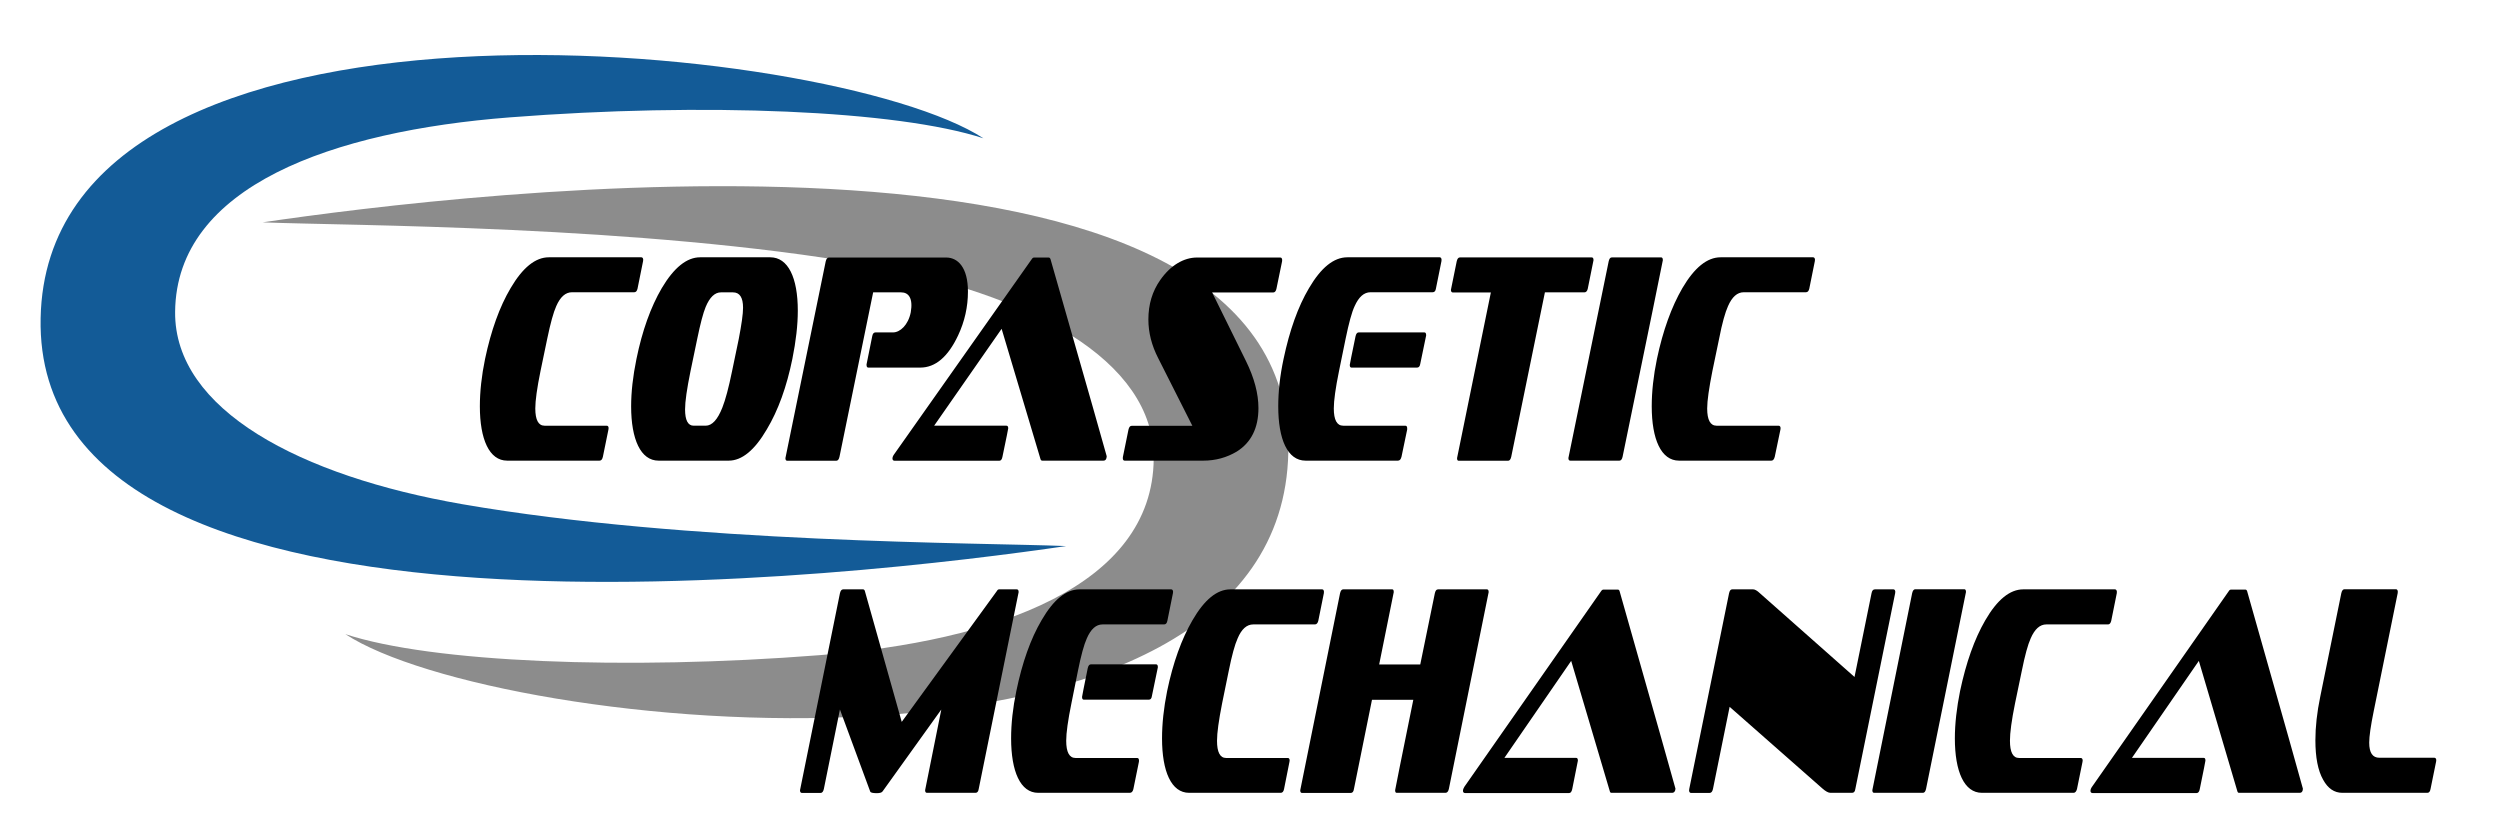 <?xml version="1.0" encoding="UTF-8"?> <!-- Generator: Adobe Illustrator 24.1.2, SVG Export Plug-In . SVG Version: 6.00 Build 0) --> <svg xmlns="http://www.w3.org/2000/svg" xmlns:xlink="http://www.w3.org/1999/xlink" version="1.1" id="Layer_1" x="0px" y="0px" viewBox="0 0 216 72.5" style="enable-background:new 0 0 216 72.5;" xml:space="preserve"> <style type="text/css"> .st0{fill-rule:evenodd;clip-rule:evenodd;fill:#8C8C8C;} .st1{fill-rule:evenodd;clip-rule:evenodd;fill:#135B97;} </style> <path class="st0" d="M22.69,19.21c7.32,0.3,32.64,0.24,52.19,3.66c13.94,2.44,24.88,8.2,24.8,16.78 c-0.09,10.99-13.64,15.76-28.92,16.96c-16.72,1.31-33.47,0.63-40.92-1.82c13.14,8.61,80.85,15.48,81.47-15.7 C111.92,7.66,39.47,16.74,22.69,19.21L22.69,19.21z"></path> <path class="st1" d="M92.12,47.18c-7.32-0.3-32.64-0.23-52.19-3.62c-13.94-2.42-24.88-8.13-24.8-16.62 c0.1-10.88,13.64-15.61,28.92-16.8c16.72-1.3,33.47-0.62,40.92,1.81C71.83,3.41,4.12-3.38,3.51,27.49 C2.88,58.62,75.34,49.63,92.12,47.18L92.12,47.18z"></path> <path d="M51.8,39.8h-7.98c-1.55,0-2.36-1.85-2.36-4.69c0-1.28,0.15-2.65,0.45-4.1c0.52-2.46,1.25-4.5,2.21-6.12 c1.04-1.77,2.14-2.66,3.3-2.66h8c0.11,0,0.19,0.13,0.14,0.34l-0.48,2.38c-0.05,0.2-0.14,0.3-0.28,0.3h-5.38 c-0.56,0-1.01,0.4-1.36,1.2c-0.24,0.53-0.5,1.47-0.78,2.82l-0.58,2.79c-0.3,1.47-0.45,2.55-0.45,3.23c0,0.99,0.27,1.49,0.8,1.49 h5.38c0.11,0,0.19,0.12,0.14,0.33l-0.48,2.35C52.04,39.69,51.95,39.8,51.8,39.8L51.8,39.8z M62.96,39.8H56.9 c-1.55,0-2.37-1.85-2.37-4.69c0-1.23,0.15-2.59,0.46-4.1c0.5-2.44,1.23-4.48,2.19-6.12c1.05-1.77,2.16-2.66,3.31-2.66h6.06 c1.54,0,2.38,1.75,2.38,4.61c0,1.25-0.16,2.63-0.47,4.17c-0.49,2.4-1.22,4.44-2.21,6.09C65.2,38.9,64.1,39.8,62.96,39.8L62.96,39.8z M64.2,26.59c0-0.89-0.29-1.33-0.87-1.33h-1.04c-0.53,0-0.97,0.42-1.32,1.26c-0.22,0.53-0.46,1.45-0.73,2.76l-0.58,2.79 c-0.31,1.52-0.47,2.62-0.47,3.3c0,0.94,0.25,1.41,0.74,1.41h1.04c0.55,0,1.03-0.52,1.44-1.56c0.27-0.68,0.55-1.73,0.84-3.15 l0.58-2.79C64.07,28.03,64.2,27.13,64.2,26.59L64.2,26.59z M79.51,31.76h-4.49c-0.1,0-0.15-0.08-0.15-0.23c0-0.05,0-0.09,0.01-0.1 l0.48-2.38c0.04-0.22,0.13-0.33,0.28-0.33h1.52c0.6,0,1.31-0.63,1.53-1.74c0.21-1.22-0.19-1.72-0.83-1.72h-2.42l-2.91,14.21 c-0.05,0.22-0.14,0.34-0.28,0.34h-4.23c-0.11,0-0.16-0.08-0.16-0.23c0-0.03,1.16-5.7,3.48-16.99c0.05-0.22,0.14-0.34,0.28-0.34 h10.13c1,0,1.88,0.84,1.88,2.94c0,1.31-0.28,2.58-0.85,3.79C81.91,30.83,80.82,31.76,79.51,31.76L79.51,31.76z M95.33,39.8h-5.28 c-0.07,0-0.12-0.04-0.15-0.13l-3.36-11.26l-5.83,8.37h6.25c0.1,0,0.15,0.08,0.15,0.23c0,0.03-0.16,0.85-0.5,2.46 c-0.04,0.22-0.13,0.34-0.27,0.34H77.3c-0.26,0-0.23-0.31-0.06-0.54l11.91-16.89c0.06-0.09,0.12-0.13,0.2-0.13h1.25 c0.07,0,0.12,0.04,0.16,0.13c3.24,11.31,4.86,16.99,4.86,17.04C95.61,39.67,95.52,39.8,95.33,39.8L95.33,39.8z M103.96,39.8h-6.79 c-0.11,0-0.16-0.08-0.16-0.23c0.01-0.03,0.01-0.07,0.01-0.1l0.48-2.35c0.05-0.22,0.14-0.33,0.28-0.33h5.24l-2.95-5.84 c-0.57-1.11-0.85-2.22-0.85-3.35c0-1.3,0.34-2.43,1.02-3.4c0.9-1.29,2.05-1.95,3.18-1.95h7.21c0.11,0,0.18,0.13,0.14,0.34 l-0.49,2.38c-0.05,0.2-0.14,0.3-0.28,0.3h-5.27l2.92,5.92c0.72,1.46,1.08,2.82,1.08,4.07c0,1.72-0.63,2.98-1.88,3.76 C105.99,39.53,105.03,39.8,103.96,39.8L103.96,39.8z M122.44,31.76h-5.68c-0.09,0-0.14-0.08-0.14-0.23c0-0.03,0.16-0.86,0.5-2.48 c0.05-0.22,0.14-0.33,0.27-0.33h5.68c0.1,0,0.15,0.08,0.15,0.26c0,0.01-0.18,0.83-0.51,2.46C122.68,31.65,122.58,31.76,122.44,31.76 L122.44,31.76z M120.78,39.8h-7.98c-1.56,0-2.36-1.85-2.36-4.69c0-1.28,0.15-2.65,0.46-4.1c0.52-2.46,1.24-4.5,2.2-6.12 c1.04-1.77,2.14-2.66,3.31-2.66h7.99c0.11,0,0.18,0.13,0.14,0.34l-0.48,2.38c-0.03,0.2-0.13,0.3-0.28,0.3h-5.37 c-0.56,0-1.01,0.4-1.37,1.2c-0.25,0.53-0.5,1.47-0.78,2.82l-0.57,2.79c-0.3,1.47-0.45,2.55-0.45,3.23c0,0.99,0.27,1.49,0.81,1.49 h5.37c0.11,0,0.16,0.08,0.16,0.23c0,0.03,0,0.07,0,0.1l-0.49,2.35C121.03,39.69,120.94,39.8,120.78,39.8L120.78,39.8z M133.48,25.26 l-2.91,14.21c-0.05,0.22-0.14,0.34-0.27,0.34h-4.27c-0.1,0-0.14-0.08-0.14-0.23c0-0.03,0.98-4.8,2.92-14.31h-3.28 c-0.11,0-0.17-0.08-0.17-0.23c0-0.02,0.17-0.84,0.5-2.46c0.05-0.22,0.14-0.34,0.28-0.34h11.39c0.1,0,0.15,0.08,0.15,0.24 c0,0.03-0.17,0.86-0.5,2.48c-0.05,0.2-0.15,0.3-0.29,0.3H133.48L133.48,25.26z M139.92,39.8h-4.25c-0.11,0-0.16-0.08-0.16-0.23 c0-0.03,1.16-5.7,3.48-16.99c0.05-0.22,0.13-0.34,0.27-0.34h4.27c0.09,0,0.14,0.08,0.14,0.24c0,0.03-1.15,5.69-3.48,16.99 C140.14,39.69,140.05,39.8,139.92,39.8L139.92,39.8z M153.05,39.8h-7.98c-1.55,0-2.36-1.85-2.36-4.69c0-1.28,0.15-2.65,0.45-4.1 c0.52-2.46,1.26-4.5,2.2-6.12c1.04-1.77,2.14-2.66,3.3-2.66h8c0.11,0,0.19,0.13,0.14,0.34l-0.48,2.38c-0.05,0.2-0.14,0.3-0.29,0.3 h-5.37c-0.56,0-1.01,0.4-1.36,1.2c-0.24,0.53-0.51,1.47-0.77,2.82l-0.58,2.79c-0.29,1.47-0.45,2.55-0.45,3.23 c0,0.99,0.27,1.49,0.81,1.49h5.37c0.11,0,0.2,0.12,0.15,0.33l-0.49,2.35C153.28,39.69,153.19,39.8,153.05,39.8L153.05,39.8z"></path> <path d="M84.29,68.5h-4.2c-0.11,0-0.16-0.08-0.16-0.23c0-0.04,0.47-2.36,1.4-6.97l-5.07,7.07c-0.07,0.11-0.24,0.16-0.51,0.16 c-0.34,0-0.53-0.05-0.56-0.13l-2.62-7.1l-1.39,6.87c-0.05,0.22-0.14,0.34-0.28,0.34h-1.61c-0.11,0-0.17-0.08-0.17-0.23 c0-0.04,1.15-5.71,3.45-17.02c0.05-0.22,0.14-0.34,0.28-0.34h1.72c0.07,0,0.12,0.05,0.15,0.13l3.19,11.32l8.23-11.32 c0.05-0.09,0.11-0.13,0.18-0.13h1.53c0.11,0,0.16,0.08,0.16,0.24c0,0.03-1.15,5.71-3.45,17.01C84.53,68.39,84.43,68.5,84.29,68.5 L84.29,68.5z M99.27,60.45h-5.64c-0.09,0-0.14-0.08-0.14-0.24c0-0.03,0.16-0.86,0.49-2.48c0.05-0.22,0.14-0.33,0.27-0.33h5.64 c0.1,0,0.15,0.08,0.15,0.25c0,0.02-0.17,0.84-0.51,2.46C99.5,60.35,99.41,60.45,99.27,60.45L99.27,60.45z M97.62,68.5H89.7 c-1.54,0-2.34-1.85-2.34-4.7c0-1.28,0.15-2.65,0.45-4.09c0.51-2.46,1.23-4.5,2.18-6.12c1.03-1.78,2.12-2.67,3.29-2.67h7.92 c0.11,0,0.19,0.13,0.14,0.34l-0.48,2.38c-0.04,0.2-0.13,0.31-0.28,0.31h-5.32c-0.56,0-1.01,0.4-1.36,1.21 c-0.24,0.53-0.5,1.47-0.77,2.82l-0.56,2.79c-0.3,1.47-0.45,2.55-0.45,3.23c0,0.99,0.27,1.49,0.81,1.49h5.32 c0.11,0,0.16,0.08,0.16,0.24c-0.01,0.03-0.01,0.07-0.01,0.1l-0.48,2.36C97.87,68.39,97.77,68.5,97.62,68.5L97.62,68.5z M110.66,68.5 h-7.92c-1.54,0-2.34-1.85-2.34-4.7c0-1.28,0.15-2.65,0.44-4.09c0.51-2.46,1.25-4.5,2.19-6.12c1.03-1.78,2.12-2.67,3.28-2.67h7.93 c0.11,0,0.18,0.13,0.14,0.34l-0.48,2.38c-0.05,0.2-0.15,0.31-0.29,0.31h-5.33c-0.56,0-1.01,0.4-1.35,1.21 c-0.24,0.53-0.5,1.47-0.77,2.82l-0.57,2.79c-0.29,1.47-0.44,2.55-0.44,3.23c0,0.99,0.26,1.49,0.79,1.49h5.34 c0.11,0,0.18,0.13,0.13,0.33l-0.47,2.36C110.9,68.39,110.8,68.5,110.66,68.5L110.66,68.5z M124.89,68.5h-4.22 c-0.09,0-0.13-0.08-0.13-0.23c0-0.04,0.52-2.65,1.57-7.81h-3.57l-1.56,7.71c-0.03,0.22-0.12,0.34-0.27,0.34h-4.22 c-0.1,0-0.15-0.08-0.15-0.23c0-0.04,1.15-5.71,3.44-17.02c0.05-0.22,0.14-0.34,0.27-0.34h4.24c0.09,0,0.13,0.08,0.13,0.24 c0,0.03-0.42,2.11-1.26,6.25h3.55l1.26-6.15c0.05-0.22,0.13-0.34,0.28-0.34h4.22c0.1,0,0.15,0.08,0.15,0.24 c0,0.03-1.15,5.71-3.44,17.01C125.13,68.39,125.03,68.5,124.89,68.5L124.89,68.5z M144.46,68.5h-5.23c-0.07,0-0.12-0.04-0.14-0.13 l-3.34-11.27l-5.77,8.38h6.2c0.1,0,0.15,0.08,0.15,0.24c0,0.03-0.17,0.86-0.49,2.46c-0.05,0.22-0.13,0.34-0.27,0.34h-8.98 c-0.26,0-0.22-0.31-0.07-0.54l11.82-16.91c0.06-0.09,0.13-0.13,0.2-0.13h1.24c0.07,0,0.13,0.05,0.15,0.13 c3.21,11.32,4.83,17.01,4.83,17.07C144.75,68.36,144.65,68.5,144.46,68.5L144.46,68.5z M160.02,68.5h-1.87 c-0.18,0-0.42-0.13-0.7-0.38l-8.01-7.05l-1.44,7.1c-0.05,0.22-0.14,0.34-0.29,0.34h-1.61c-0.11,0-0.2-0.11-0.15-0.34l3.44-16.91 c0.05-0.22,0.13-0.34,0.27-0.34h1.81c0.15,0,0.35,0.11,0.59,0.34l8.17,7.23l1.47-7.23c0.04-0.22,0.13-0.34,0.29-0.34h1.61 c0.11,0,0.19,0.13,0.14,0.34l-3.44,16.91C160.27,68.39,160.18,68.5,160.02,68.5L160.02,68.5z M166.14,68.5h-4.22 c-0.1,0-0.15-0.08-0.15-0.23c0-0.04,1.15-5.71,3.44-17.02c0.05-0.22,0.14-0.34,0.27-0.34h4.24c0.09,0,0.14,0.08,0.14,0.24 c0,0.03-1.15,5.71-3.45,17.01C166.36,68.39,166.27,68.5,166.14,68.5L166.14,68.5z M179.16,68.5h-7.92c-1.54,0-2.34-1.85-2.34-4.7 c0-1.28,0.16-2.65,0.45-4.09c0.52-2.46,1.24-4.5,2.18-6.12c1.03-1.78,2.13-2.67,3.28-2.67h7.93c0.11,0,0.19,0.13,0.15,0.34 l-0.48,2.38c-0.05,0.2-0.14,0.31-0.27,0.31h-5.34c-0.55,0-1,0.4-1.35,1.21c-0.24,0.53-0.5,1.47-0.77,2.82l-0.58,2.79 c-0.3,1.47-0.44,2.55-0.44,3.23c0,0.99,0.26,1.49,0.79,1.49h5.34c0.11,0,0.19,0.13,0.14,0.33l-0.48,2.36 C179.39,68.39,179.29,68.5,179.16,68.5L179.16,68.5z M198.69,68.5h-5.24c-0.07,0-0.11-0.04-0.14-0.13l-3.33-11.27l-5.78,8.38h6.2 c0.11,0,0.15,0.08,0.15,0.24c0,0.03-0.16,0.86-0.49,2.46c-0.04,0.22-0.13,0.34-0.27,0.34h-8.99c-0.25,0-0.22-0.31-0.05-0.54 l11.82-16.91c0.05-0.09,0.12-0.13,0.2-0.13H194c0.07,0,0.12,0.05,0.15,0.13c3.21,11.32,4.82,17.01,4.82,17.07 C198.97,68.36,198.88,68.5,198.69,68.5L198.69,68.5z M209.73,68.5h-7.35c-0.7,0-1.25-0.38-1.66-1.13c-0.45-0.79-0.67-1.93-0.67-3.41 c0-1.16,0.14-2.42,0.42-3.77l1.82-8.94c0.05-0.22,0.14-0.34,0.27-0.34h4.46c0.11,0,0.18,0.13,0.14,0.34l-2.07,10.19 c-0.26,1.27-0.39,2.18-0.39,2.72c0,0.88,0.29,1.31,0.88,1.31h4.76c0.11,0,0.19,0.13,0.14,0.33l-0.48,2.36 C209.96,68.39,209.87,68.5,209.73,68.5L209.73,68.5z"></path> </svg> 